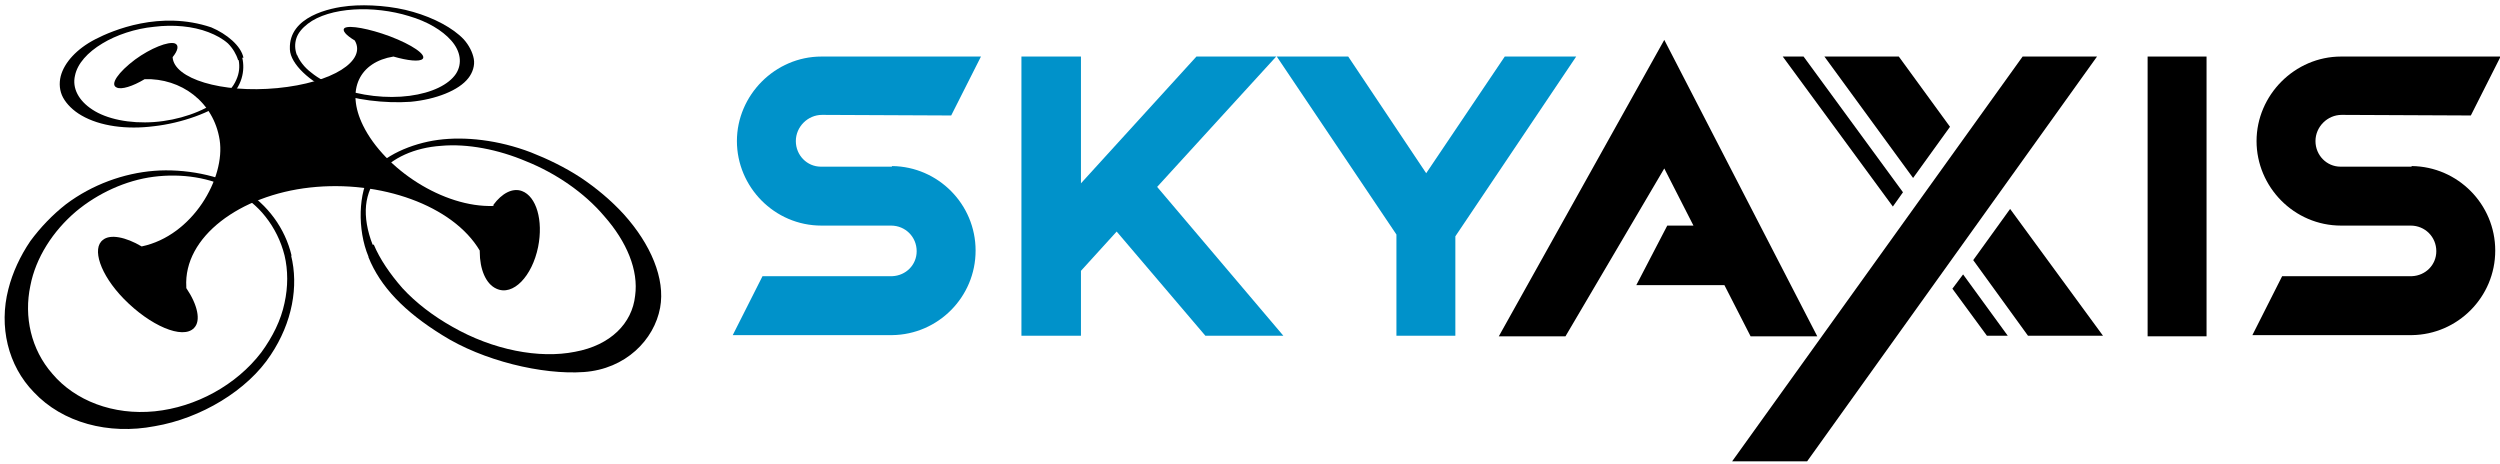 <?xml version="1.0" encoding="UTF-8"?>
<svg id="_レイヤー_1" xmlns="http://www.w3.org/2000/svg" version="1.1" viewBox="0 0 420 78">
  <!-- Generator: Adobe Illustrator 29.4.0, SVG Export Plug-In . SVG Version: 2.1.0 Build 152)  -->
  <defs>
    <style>
      .st0 {
        fill: #0092ca;
      }
    </style>
  </defs>
  <path class="st0" d="M149.8,28h-11.9c-2.3,0-4.2-1.9-4.2-4.3,0-2.4,2-4.4,4.4-4.4s21.7.1,21.7.1l5-9.9h-26.8c-7.8,0-14.2,6.5-14.2,14.2s6.3,14.2,14.2,14.2,11.6,0,11.7,0c2.4,0,4.3,1.9,4.3,4.3,0,2.3-1.8,4.1-4.1,4.2h-21.8s-5,9.9-5,9.9h26.8c7.7-.1,14-6.4,14-14.2s-6.3-14.1-14-14.2Z"/>
  <polygon class="st0" points="181.6 56.4 181.6 45.5 187.6 38.9 202.5 56.4 215.6 56.4 194.4 31.4 214.4 9.5 201 9.5 181.6 30.8 181.6 9.5 171.6 9.5 171.6 56.4 181.6 56.4"/>
  <polygon class="st0" points="234.6 56.4 244.5 56.4 244.5 39.7 264.8 9.5 252.8 9.5 239.6 29.1 226.5 9.5 214.5 9.5 234.6 39.4 234.6 56.4"/>
  <path d="M405.1,28h-11.9c-2.3,0-4.2-1.9-4.2-4.3,0-2.4,2-4.4,4.4-4.4s21.7.1,21.7.1l5-9.9h-26.8c-7.8,0-14.2,6.5-14.2,14.2s6.3,14.2,14.2,14.2,11.6,0,11.7,0c2.4,0,4.3,1.9,4.3,4.3,0,2.3-1.8,4.1-4.1,4.2h-21.8s-5,9.9-5,9.9h26.8c7.7-.1,14-6.4,14-14.2s-6.3-14.1-14-14.2Z"/>
  <rect x="360.8" y="9.5" width="9.9" height="47"/>
  <g>
    <path d="M82.9,34.6c-8.4.3-18.3-6.2-21.9-13.5-3-6.1-.5-10.7,5.1-11.6,2.4.7,4.4.9,4.9.4.7-.7-1.8-2.4-5.5-3.8-3.5-1.3-6.8-1.9-7.6-1.4-.5.4.2,1.2,1.7,2.1,0,0,0,0,0,0,2,3.4-3.7,7.1-13,8-9.4.9-17.4-1.6-17.6-5.2s0,0,0,0c.9-1.1,1.1-2,.4-2.3-1.1-.4-4.1.8-6.7,2.7-2.8,2.1-4.3,4.2-3.1,4.7.8.4,2.7-.2,4.7-1.4,6.1-.2,11.6,3.8,12.6,10.2s-4.5,16.1-13.1,17.9c-2.7-1.6-5.3-2.1-6.5-1.1-1.9,1.4-.5,5.8,3.5,9.9,4.4,4.5,9.9,6.9,11.8,4.9,1.2-1.2.6-3.9-1.3-6.7,0,0,0-.1,0-.2-.5-8.4,9-15.4,20.8-16.7s24,3,28.5,10.6c0,0,0,.1,0,.2,0,2.9,1,5.4,2.8,6.2,2.8,1.3,6-2.1,7-7,.9-4.5-.3-8.5-2.7-9.4-1.6-.6-3.4.4-4.8,2.3Z"/>
    <g>
      <path d="M40.7,9.7c.5,2.1,0,4.9-2.5,7-2.6,2.2-7.8,4-12.3,4.5-4.6.6-9.1,0-12.2-1.8-1.4-.8-2.5-1.9-3.1-3-.6-1.1-.7-2.4-.4-3.6.6-2.3,2.7-4.6,5.8-6.2,2.9-1.5,10.9-4.9,19.5-2,2.6,1.1,5,3.1,5.4,5.1ZM40,10.1c-.3-1-.9-2-1.7-2.8-.9-.8-2-1.4-3.3-1.9-2.6-1-5.9-1.3-9.1-.9-3.2.3-6.4,1.4-8.7,2.8-2.5,1.5-4.2,3.4-4.6,5.4-.5,2.1.6,4.2,2.9,5.7,2.4,1.6,6.3,2.4,10.4,2.1,4.1-.3,8.2-1.7,11-3.8,1.3-1,2.3-2.1,2.8-3.3.5-1.1.6-2.2.4-3.3Z"/>
      <path d="M49.9,9.2c.4,1,1.2,2.1,2.4,3,1.2,1,2.8,1.8,4.5,2.5,3.7,1.4,8.2,1.9,12,1.4,3.8-.5,6.6-1.9,7.8-3.7,1.1-1.7.8-3.8-.8-5.6-1.5-1.7-4-3.2-7.1-4.1-2.9-.9-6.3-1.3-9.3-1.1-3.1.2-5.9,1-7.7,2.4-.9.7-1.6,1.5-1.9,2.4-.3.9-.3,1.9.1,2.9ZM48.7,8.2c-.2-5.4,6.7-6.9,9.9-7.2,3.2-.3,7.4,0,10.8,1,3.5,1,6.7,2.7,8.5,4.6.9,1,1.5,2.2,1.7,3.3.2,1.1-.2,2.3-.9,3.2-1.6,2.1-5.5,3.6-9.7,4-4.3.3-9.6-.3-13.3-1.8-3.5-1.5-6.9-4.5-7-7Z"/>
      <path d="M61.9,43.1c-1.9-4.5-1.7-10.9.4-14,2-2.9,6.8-5,11.3-5.6,4.5-.6,10.1,0,15.6,2.1,2.8,1.1,5.7,2.5,8.3,4.2,2.7,1.8,5.2,3.9,7.3,6.2,4.5,5,7,10.8,6.1,15.7-1,5.4-5.8,10.3-12.8,10.8s-17-1.9-23.8-6.2c-6.3-3.9-10.4-8.1-12.4-13.1ZM62.8,41.1c1,2.4,2.7,4.9,4.8,7.3,2.3,2.5,5.2,4.7,8.4,6.5,6.8,3.9,14.6,5.4,20.6,4.2,6-1.1,9.6-4.8,10.1-9.4.6-4.3-1.4-9.1-5.2-13.4-3.3-3.9-8.1-7.2-13.1-9.2-4.7-2-9.9-3-14.3-2.6-4.4.3-8.3,2-10.5,4.8-1.1,1.5-1.9,3.2-2.1,5.2-.2,2,.2,4.3,1.1,6.6Z"/>
      <path d="M47.8,42.9c-.6-2.4-1.7-4.6-3.2-6.5-1.4-1.8-3.3-3.3-5.3-4.4-3.9-2.2-8.8-2.9-13.5-2.3-4.7.6-9.4,2.8-13,5.8-3.9,3.3-6.8,7.8-7.7,12.5-1.1,5.2.1,10.7,3.7,14.8,3.8,4.5,10.2,7,17.2,6.3,6.9-.7,13.7-4.4,17.9-9.9,1.9-2.6,3.3-5.4,3.9-8.3.6-2.7.6-5.5,0-8ZM48.9,42.9c1.3,5.2.2,11.3-3.4,16.7-3.9,6-11.8,10.7-19.5,12-7.8,1.5-15.5-.6-20.3-5.7C1.3,61.4-.2,54.8,1.4,48.6c.7-2.8,2-5.6,3.7-8.1,1.7-2.3,3.7-4.4,6-6.2,4.4-3.3,9.7-5.2,14.8-5.6,5-.4,11.1.7,14.9,3.1,4.1,2.5,7.1,6.5,8.2,11.2Z"/>
    </g>
  </g>
  <polygon points="339.8 9.5 291 77.5 303.6 77.5 352.3 9.5 339.8 9.5"/>
  <polygon points="319 9.5 306.5 9.5 321.4 29.9 327.6 21.3 319 9.5"/>
  <polygon points="331.5 43.7 340.7 56.4 353.3 56.4 337.7 35.1 331.5 43.7"/>
  <polygon points="333.8 56.4 337.3 56.4 329.8 46.1 328 48.5 333.8 56.4"/>
  <polygon points="303 9.5 299.5 9.5 318 34.7 319.7 32.3 303 9.5"/>
  <polygon points="305.3 56.5 279.6 6.7 251.8 56.5 263 56.5 279.6 28.3 284.5 37.9 280.1 37.9 274.9 47.9 289.7 47.9 294.1 56.5 305.3 56.5"/>
</svg>